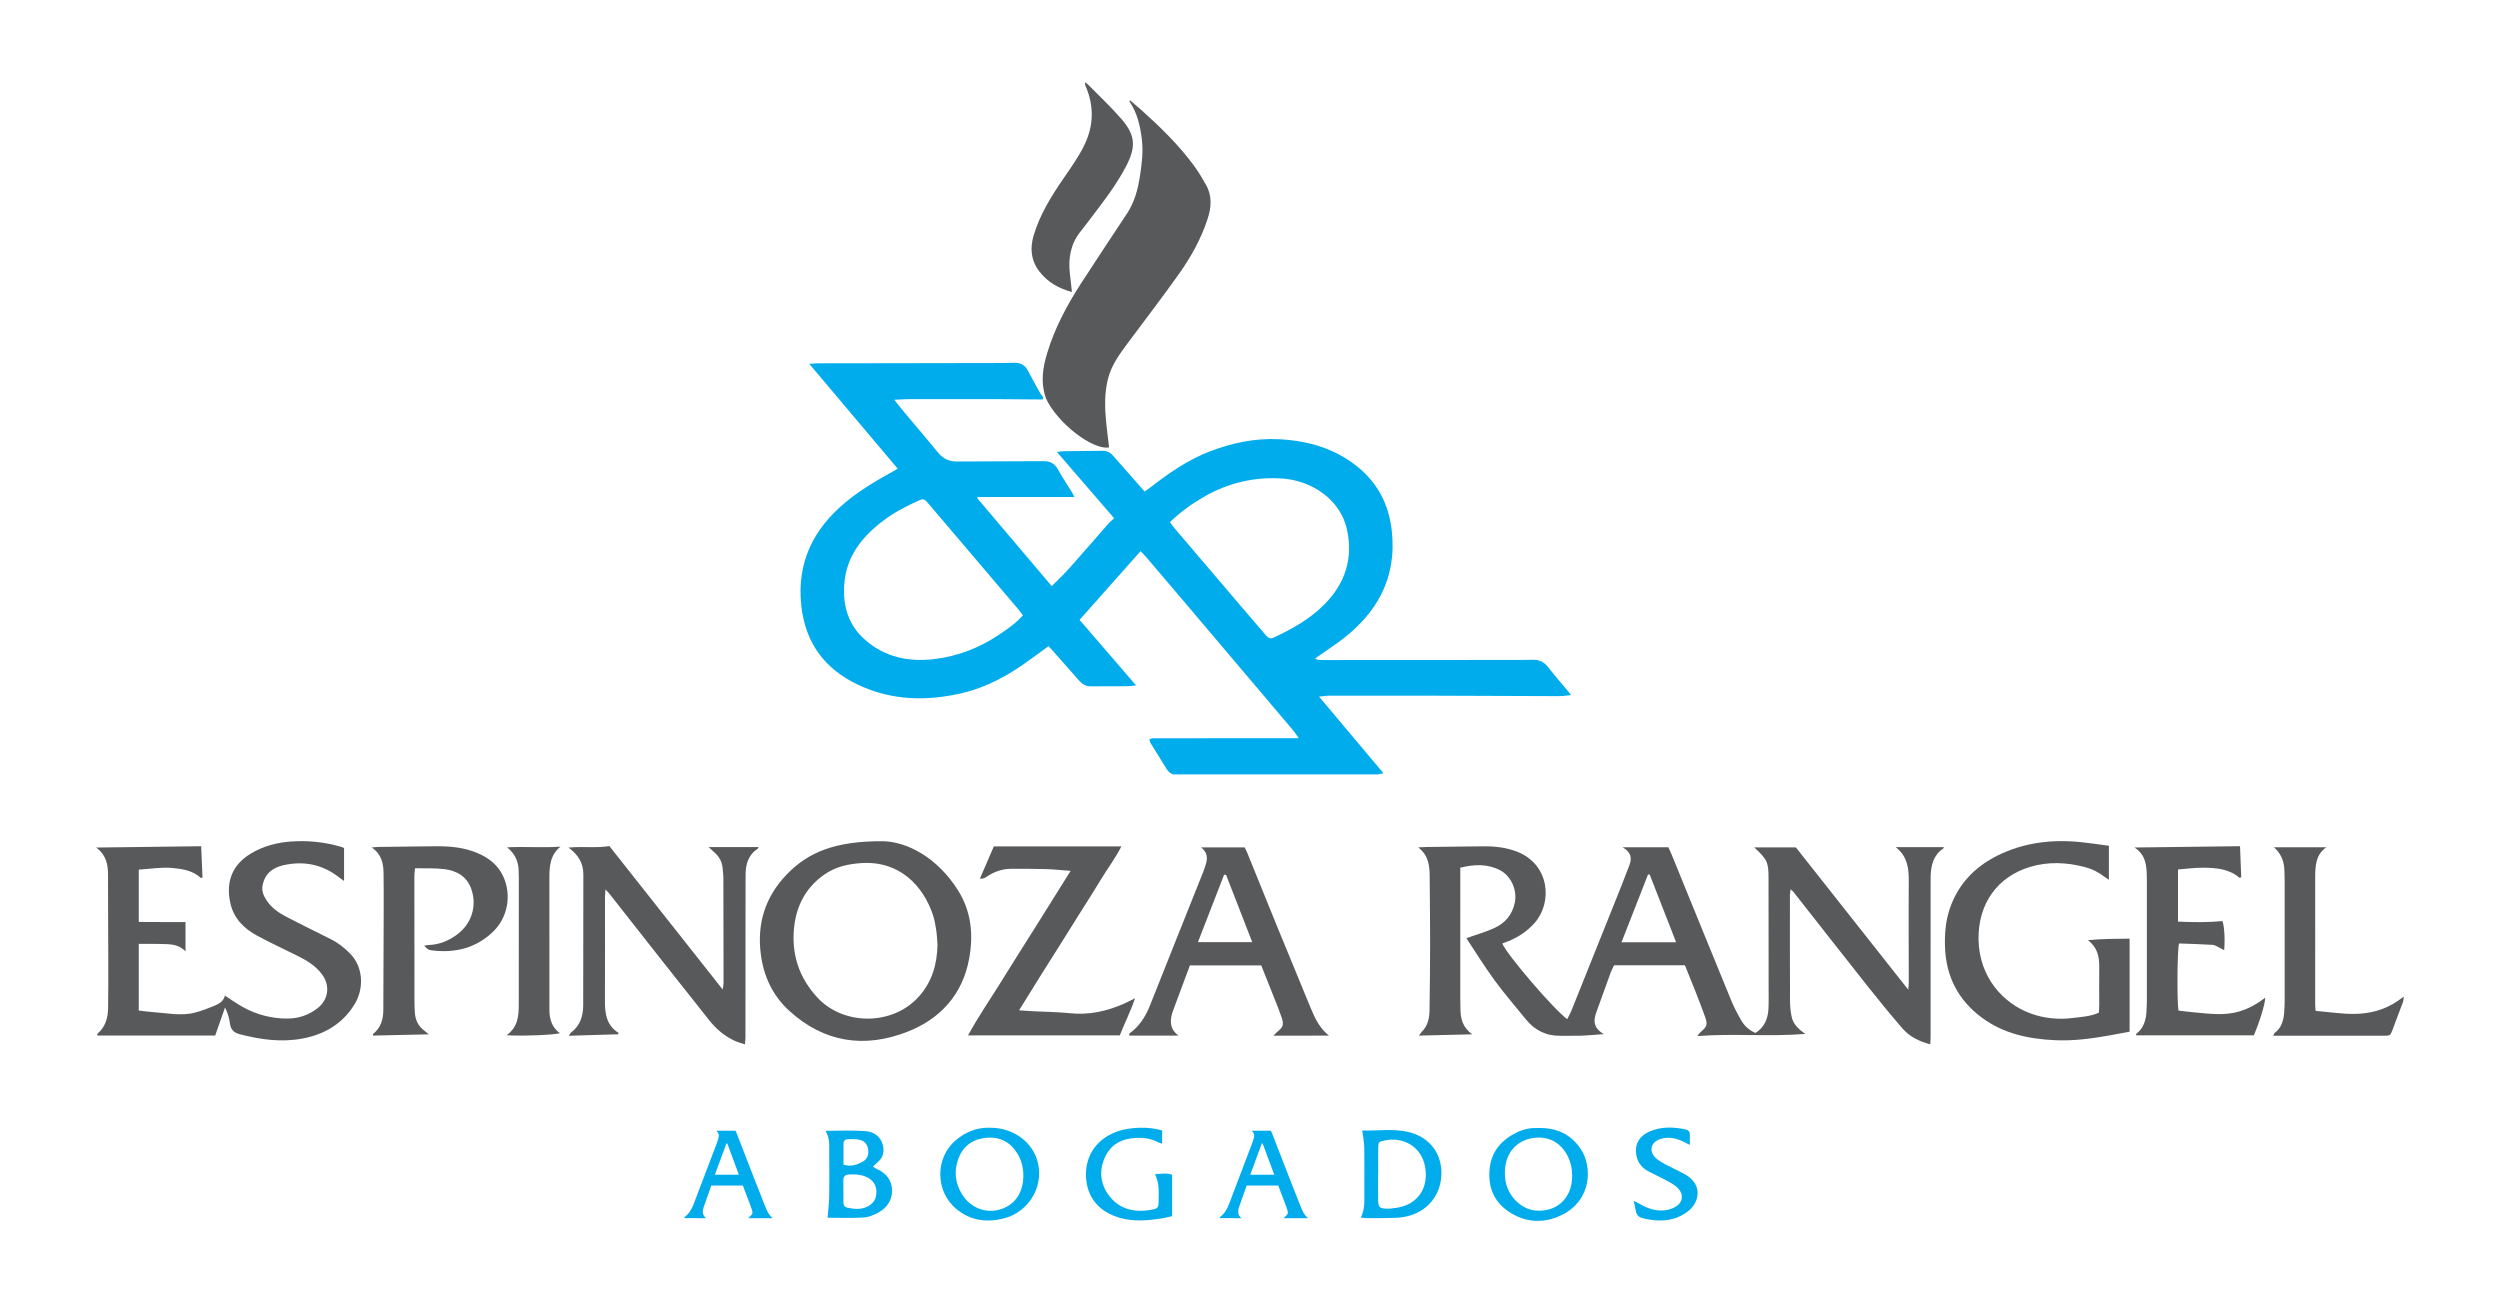 <svg width="182" height="95" viewBox="0 0 182 95" fill="none" xmlns="http://www.w3.org/2000/svg">
<path d="M106.751 68.298C107.494 68.034 108.163 67.849 108.786 67.563C109.57 67.203 110.09 66.607 110.277 65.716C110.466 64.816 110.019 63.765 109.181 63.34C108.257 62.873 107.316 62.925 106.309 63.168C106.309 63.389 106.309 63.574 106.309 63.758C106.309 66.721 106.307 69.683 106.308 72.645C106.308 72.907 106.318 73.17 106.32 73.432C106.327 74.126 106.451 74.772 107.18 75.299C105.819 75.332 104.599 75.361 103.293 75.392C103.399 75.255 103.452 75.171 103.519 75.102C103.943 74.67 104.063 74.127 104.07 73.554C104.092 71.885 104.111 70.217 104.113 68.548C104.115 66.992 104.089 65.436 104.081 63.88C104.077 63.085 104.038 62.305 103.245 61.688C103.543 61.675 103.72 61.663 103.898 61.66C105.249 61.642 106.599 61.621 107.949 61.611C108.816 61.604 109.669 61.69 110.485 62.019C112.823 62.961 113.038 65.709 111.712 67.198C111.178 67.797 110.53 68.232 109.787 68.527C109.648 68.583 109.507 68.634 109.368 68.687C109.671 69.466 113.122 73.498 114.095 74.194C114.204 73.973 114.322 73.767 114.41 73.548C115.618 70.541 116.823 67.533 118.026 64.523C118.227 64.019 118.416 63.51 118.613 63.004C118.811 62.496 118.772 62.053 118.122 61.681H121.458C121.527 61.835 121.631 62.05 121.72 62.27C123.156 65.79 124.586 69.313 126.031 72.829C126.236 73.33 126.491 73.813 126.762 74.282C126.989 74.676 127.317 74.988 127.795 75.198C128.423 74.811 128.698 74.208 128.74 73.484C128.769 72.998 128.756 72.51 128.756 72.022C128.755 69.323 128.754 66.623 128.749 63.923C128.747 62.761 128.655 62.564 127.706 61.691H130.74C133.407 65.067 136.119 68.503 138.923 72.053C138.942 71.772 138.959 71.633 138.959 71.494C138.958 69.057 138.938 66.62 138.959 64.183C138.967 63.227 138.872 62.346 138.011 61.673H141.503C141.503 61.673 141.503 61.749 141.469 61.771C140.753 62.255 140.576 62.983 140.552 63.78C140.545 64.023 140.548 64.267 140.548 64.511C140.548 68.186 140.548 71.86 140.547 75.535C140.547 75.682 140.534 75.83 140.525 76.025C139.716 75.819 139.016 75.468 138.494 74.865C137.599 73.831 136.735 72.769 135.886 71.698C134.104 69.451 132.34 67.19 130.566 64.935C130.523 64.879 130.464 64.836 130.359 64.737C130.335 64.916 130.306 65.035 130.306 65.153C130.305 67.722 130.302 70.29 130.314 72.859C130.315 73.25 130.351 73.647 130.433 74.029C130.543 74.546 130.907 74.906 131.427 75.27C128.767 75.483 126.215 75.225 123.557 75.426C123.693 75.264 123.746 75.179 123.819 75.12C124.26 74.758 124.328 74.583 124.139 74.053C123.9 73.383 123.641 72.72 123.382 72.057C123.151 71.465 122.909 70.879 122.662 70.269H117.507C117.429 70.433 117.328 70.61 117.259 70.799C116.905 71.766 116.56 72.737 116.209 73.705C115.992 74.306 115.996 74.846 116.759 75.283C116.106 75.33 115.6 75.381 115.093 75.4C114.606 75.418 114.117 75.394 113.63 75.405C112.581 75.427 111.739 75.018 111.084 74.209C110.317 73.263 109.517 72.34 108.798 71.358C108.07 70.364 107.423 69.311 106.75 68.297L106.751 68.298ZM120.094 63.66C120.055 63.662 120.015 63.664 119.975 63.666C119.341 65.288 118.707 66.909 118.047 68.595H122.021C121.364 66.912 120.729 65.287 120.095 63.66L120.094 63.66Z" fill="#58595B"/>
<path d="M25.048 61.736V64.133C24.885 64.017 24.78 63.948 24.683 63.871C23.482 62.929 22.124 62.658 20.654 62.983C19.876 63.155 19.296 63.577 19.12 64.433C19.032 64.866 19.189 65.208 19.401 65.536C19.758 66.085 20.282 66.453 20.854 66.747C21.92 67.297 22.992 67.833 24.067 68.364C24.613 68.634 25.076 69 25.499 69.435C26.501 70.466 26.453 72.02 25.857 73.035C24.995 74.505 23.649 75.302 22.012 75.608C20.473 75.896 18.958 75.682 17.456 75.291C17.014 75.176 16.792 74.948 16.737 74.493C16.69 74.107 16.57 73.731 16.383 73.341C16.145 74.018 15.908 74.697 15.666 75.386H7.078C7.09 75.33 7.082 75.261 7.112 75.236C7.686 74.743 7.861 74.084 7.87 73.371C7.886 72.227 7.885 71.084 7.883 69.94C7.879 67.86 7.862 65.779 7.864 63.699C7.865 62.942 7.74 62.248 7 61.701C9.608 61.669 12.106 61.638 14.646 61.605C14.677 62.339 14.71 63.115 14.743 63.888C14.683 63.898 14.631 63.923 14.615 63.909C14.024 63.37 13.289 63.257 12.535 63.188C11.728 63.114 10.938 63.26 10.102 63.309V67.117C10.674 67.12 11.228 67.124 11.782 67.125C12.339 67.126 12.896 67.125 13.505 67.125V69.263C12.957 68.683 12.287 68.743 11.643 68.72C11.143 68.702 10.641 68.716 10.102 68.716V73.566C10.461 73.607 10.788 73.657 11.118 73.679C12.141 73.746 13.168 73.984 14.19 73.718C14.675 73.591 15.15 73.411 15.614 73.22C15.954 73.08 16.274 72.886 16.376 72.48C16.816 72.765 17.21 73.051 17.632 73.287C18.663 73.866 19.777 74.162 20.962 74.151C21.754 74.144 22.472 73.892 23.101 73.411C23.922 72.782 24.057 71.748 23.434 70.921C22.969 70.304 22.331 69.916 21.653 69.582C20.679 69.102 19.695 68.639 18.738 68.129C17.759 67.606 17.006 66.848 16.765 65.731C16.439 64.219 16.876 62.965 18.279 62.128C19.166 61.599 20.142 61.34 21.159 61.264C22.402 61.17 23.629 61.301 24.829 61.647C24.901 61.667 24.967 61.702 25.049 61.736H25.048Z" fill="#58595B"/>
<path d="M64.267 61.24C66.02 61.268 68.267 62.424 69.781 64.878C70.713 66.389 70.867 68.057 70.56 69.762C70.086 72.387 68.471 74.168 66.064 75.11C62.936 76.335 59.985 75.9 57.45 73.579C56.248 72.478 55.589 71.073 55.384 69.445C55.105 67.242 55.701 65.323 57.221 63.716C58.827 62.017 60.83 61.224 64.267 61.241L64.267 61.24ZM68.249 68.758C68.219 68.404 68.21 68.046 68.155 67.696C68.094 67.309 68.025 66.917 67.898 66.548C67.207 64.539 65.538 62.65 62.702 62.833C61.733 62.896 60.813 63.105 60.005 63.671C58.676 64.602 57.981 65.925 57.813 67.492C57.603 69.447 58.16 71.185 59.527 72.643C61.444 74.686 64.989 74.655 66.868 72.578C67.854 71.489 68.228 70.193 68.249 68.758H68.249Z" fill="#58595B"/>
<path d="M41.412 75.403C41.496 75.27 41.514 75.212 41.554 75.183C42.235 74.678 42.457 73.973 42.457 73.164C42.458 69.996 42.459 66.829 42.468 63.66C42.47 62.866 42.132 62.256 41.389 61.702C42.468 61.606 43.432 61.749 44.363 61.594C47.1 65.059 49.826 68.51 52.615 72.04C52.644 71.806 52.675 71.667 52.675 71.528C52.674 68.979 52.67 66.43 52.661 63.88C52.661 63.657 52.625 63.433 52.607 63.21C52.568 62.714 52.335 62.323 51.957 62.009C51.863 61.931 51.776 61.842 51.589 61.667H55.231C55.199 61.719 55.182 61.778 55.144 61.803C54.453 62.257 54.281 62.946 54.279 63.709C54.273 65.133 54.273 66.558 54.272 67.983C54.271 70.494 54.272 73.006 54.269 75.518C54.269 75.662 54.249 75.807 54.232 76.03C53.966 75.941 53.736 75.884 53.524 75.789C52.758 75.442 52.135 74.915 51.615 74.254C50.538 72.885 49.449 71.523 48.369 70.155C47.034 68.463 45.705 66.767 44.372 65.073C44.305 64.988 44.226 64.912 44.079 64.751C44.062 65.014 44.043 65.189 44.043 65.363C44.042 67.856 44.052 70.349 44.039 72.842C44.035 73.775 44.135 74.645 45.046 75.205L44.986 75.296C43.823 75.331 42.66 75.366 41.411 75.404L41.412 75.403Z" fill="#58595B"/>
<path d="M153.527 61.571V64.051C153.39 63.958 153.304 63.907 153.227 63.846C152.796 63.505 152.317 63.264 151.782 63.123C150.449 62.773 149.106 62.714 147.784 63.111C145.378 63.835 144.005 65.831 144.037 68.368C144.071 71.149 145.845 73.054 147.815 73.775C148.821 74.144 149.858 74.24 150.914 74.107C151.538 74.028 152.179 74.002 152.799 73.722C152.808 73.535 152.824 73.351 152.824 73.168C152.825 72.249 152.811 71.33 152.826 70.412C152.838 69.644 152.686 68.958 152 68.445C153.029 68.34 154.041 68.347 155.035 68.334V75.105C154.598 75.187 154.125 75.28 153.651 75.365C152.303 75.607 150.949 75.793 149.577 75.726C147.678 75.634 145.862 75.254 144.292 74.095C142.546 72.806 141.659 71.064 141.594 68.905C141.567 67.984 141.639 67.069 141.933 66.187C142.536 64.379 143.76 63.103 145.439 62.274C147.356 61.326 149.408 61.092 151.518 61.31C152.184 61.379 152.848 61.482 153.527 61.571V61.571Z" fill="#58595B"/>
<path d="M74.189 73.552C74.629 73.58 74.944 73.604 75.258 73.62C76.137 73.666 77.02 73.671 77.894 73.762C79.277 73.906 80.57 73.623 81.821 73.07C82.055 72.966 82.28 72.844 82.633 72.67C82.293 73.668 81.868 74.491 81.521 75.375H70.474C71.234 73.972 72.121 72.706 72.929 71.394C73.754 70.055 74.602 68.729 75.439 67.397C76.261 66.085 77.082 64.771 77.941 63.399C77.291 63.35 76.721 63.287 76.15 63.27C75.309 63.245 74.467 63.248 73.626 63.248C72.948 63.248 72.341 63.471 71.785 63.853C71.672 63.93 71.538 63.977 71.334 63.97C71.672 63.188 72.01 62.407 72.352 61.618H81.637C81.185 62.502 80.623 63.241 80.146 64.03C79.671 64.816 79.174 65.587 78.687 66.365C78.189 67.159 77.693 67.953 77.194 68.746C76.705 69.522 76.211 70.296 75.725 71.074C75.23 71.865 74.74 72.661 74.188 73.552H74.189Z" fill="#58595B"/>
<path d="M86.624 70.283C86.212 71.39 85.807 72.478 85.402 73.565C85.166 74.198 85.104 74.891 85.793 75.392H82.211C82.217 75.302 82.205 75.248 82.223 75.235C82.951 74.716 83.4 74.003 83.725 73.181C85.006 69.942 86.305 66.711 87.594 63.477C87.664 63.303 87.717 63.123 87.775 62.945C87.927 62.476 87.907 62.055 87.439 61.69H90.611C90.654 61.782 90.742 61.943 90.811 62.111C91.516 63.846 92.213 65.584 92.921 67.317C93.75 69.344 94.583 71.37 95.422 73.393C95.728 74.131 96.07 74.859 96.748 75.392L92.702 75.399C92.855 75.247 92.921 75.171 92.998 75.108C93.412 74.769 93.474 74.601 93.306 74.084C93.178 73.693 93.023 73.31 92.872 72.927C92.528 72.057 92.18 71.189 91.819 70.283H86.624V70.283ZM89.259 63.692C89.21 63.688 89.162 63.685 89.114 63.682C88.484 65.305 87.853 66.928 87.209 68.588H91.163C90.511 66.913 89.885 65.302 89.259 63.692Z" fill="#58595B"/>
<path d="M51.783 86.308C51.6 86.823 51.421 87.328 51.242 87.832C51.137 88.126 51.102 88.451 51.406 88.684C50.885 88.697 50.353 88.667 49.829 88.681C49.832 88.639 49.826 88.614 49.834 88.608C50.156 88.367 50.355 88.036 50.499 87.654C51.066 86.151 51.641 84.65 52.212 83.149C52.243 83.068 52.266 82.984 52.292 82.902C52.359 82.684 52.35 82.489 52.143 82.319H53.547C53.566 82.362 53.605 82.436 53.635 82.515C53.947 83.32 54.256 84.127 54.569 84.932C54.936 85.873 55.305 86.813 55.676 87.752C55.812 88.095 55.95 88.437 56.25 88.684H54.473C54.54 88.613 54.569 88.578 54.604 88.549C54.787 88.391 54.814 88.314 54.74 88.073C54.683 87.892 54.615 87.714 54.548 87.536C54.396 87.132 54.242 86.729 54.082 86.309H51.783V86.308ZM52.949 83.248C52.927 83.247 52.906 83.246 52.885 83.244C52.606 83.998 52.327 84.751 52.041 85.522H53.791C53.503 84.744 53.226 83.996 52.949 83.248Z" fill="#00ACEC"/>
<path d="M90.758 86.308C90.576 86.823 90.397 87.328 90.217 87.832C90.113 88.126 90.077 88.451 90.382 88.684C89.861 88.697 89.328 88.667 88.805 88.681C88.807 88.639 88.802 88.614 88.81 88.608C89.132 88.367 89.331 88.036 89.475 87.654C90.042 86.151 90.617 84.65 91.188 83.149C91.218 83.068 91.242 82.984 91.267 82.902C91.335 82.684 91.326 82.489 91.119 82.319H92.522C92.542 82.362 92.581 82.436 92.611 82.515C92.923 83.32 93.232 84.127 93.545 84.932C93.912 85.873 94.281 86.813 94.652 87.752C94.787 88.095 94.925 88.437 95.226 88.684H93.448C93.516 88.613 93.545 88.578 93.579 88.549C93.763 88.391 93.79 88.314 93.715 88.073C93.659 87.892 93.59 87.714 93.523 87.536C93.371 87.132 93.217 86.729 93.057 86.309H90.758V86.308ZM91.924 83.248C91.903 83.247 91.882 83.246 91.86 83.244C91.581 83.998 91.302 84.751 91.017 85.522H92.767C92.479 84.744 92.201 83.996 91.924 83.248Z" fill="#00ACEC"/>
<path d="M155.395 61.698C158.034 61.666 160.521 61.635 163.073 61.603C163.101 62.321 163.131 63.097 163.161 63.868C163.088 63.882 163.038 63.907 163.021 63.892C162.267 63.254 161.347 63.179 160.427 63.169C159.816 63.161 159.204 63.249 158.559 63.297V67.093C159.643 67.143 160.716 67.159 161.791 67.051C161.929 67.401 161.991 68.373 161.92 69.182C161.799 69.113 161.697 69.048 161.589 68.997C161.421 68.918 161.252 68.797 161.077 68.785C160.258 68.734 159.438 68.715 158.633 68.684C158.501 69.149 158.479 72.947 158.594 73.572C158.93 73.61 159.278 73.657 159.627 73.688C160.76 73.788 161.89 73.971 163.024 73.632C163.718 73.424 164.325 73.08 164.903 72.636C164.93 72.992 164.492 74.434 164.076 75.371H155.514C155.514 75.337 155.499 75.283 155.516 75.27C156.047 74.856 156.229 74.282 156.262 73.641C156.276 73.361 156.292 73.08 156.292 72.799C156.295 69.933 156.293 67.066 156.292 64.2C156.292 64.05 156.292 63.9 156.287 63.75C156.265 62.992 156.211 62.245 155.395 61.697L155.395 61.698Z" fill="#58595B"/>
<path d="M30.218 63.209C30.192 63.467 30.166 63.611 30.166 63.756C30.166 66.83 30.169 69.903 30.174 72.976C30.174 73.201 30.186 73.426 30.197 73.65C30.221 74.225 30.433 74.703 30.91 75.047C30.982 75.099 31.046 75.161 31.212 75.3C29.785 75.332 28.473 75.361 27.16 75.39C27.157 75.34 27.139 75.287 27.154 75.275C27.723 74.832 27.901 74.215 27.906 73.536C27.921 71.1 27.927 68.664 27.933 66.228C27.936 65.347 27.935 64.466 27.923 63.585C27.914 62.876 27.793 62.205 27.061 61.695C27.305 61.675 27.425 61.658 27.545 61.656C28.931 61.638 30.318 61.621 31.706 61.607C32.762 61.596 33.802 61.691 34.786 62.114C35.603 62.465 36.27 62.992 36.645 63.822C37.272 65.206 36.928 66.801 35.947 67.775C34.697 69.016 33.162 69.396 31.45 69.189C31.172 69.155 31.15 69.127 30.875 68.844C31.012 68.825 31.114 68.802 31.217 68.798C32.013 68.763 32.71 68.475 33.334 67.989C34.352 67.197 34.732 65.935 34.311 64.722C33.988 63.794 33.245 63.385 32.346 63.272C31.667 63.186 30.971 63.227 30.218 63.21V63.209Z" fill="#58595B"/>
<path d="M168.576 73.592C169.553 73.675 170.466 73.817 171.378 73.812C172.492 73.805 173.565 73.537 174.512 72.897C174.65 72.804 174.784 72.706 175 72.554C174.968 72.748 174.967 72.865 174.929 72.968C174.683 73.636 174.433 74.301 174.178 74.964C174.011 75.398 174.007 75.401 173.527 75.401C171.315 75.402 169.104 75.401 166.892 75.401C166.444 75.401 165.995 75.401 165.491 75.401C165.539 75.303 165.552 75.225 165.598 75.192C166.082 74.841 166.228 74.323 166.283 73.772C166.319 73.4 166.324 73.024 166.324 72.649C166.326 69.802 166.324 66.955 166.322 64.108C166.322 63.884 166.311 63.659 166.307 63.434C166.294 62.766 166.106 62.18 165.542 61.68H169.36C168.562 62.224 168.547 63.087 168.547 63.954C168.546 67.007 168.545 70.06 168.545 73.114C168.545 73.259 168.564 73.405 168.576 73.593L168.576 73.592Z" fill="#58595B"/>
<path d="M36.885 75.365C37.748 74.729 37.764 73.897 37.766 73.069C37.772 70.017 37.771 66.963 37.771 63.91C37.771 63.779 37.76 63.648 37.761 63.517C37.766 62.831 37.576 62.224 36.919 61.685C38.281 61.616 39.532 61.732 40.805 61.634C40.045 62.246 39.994 63.078 39.995 63.931C39.997 67.003 39.995 70.075 39.997 73.147C39.997 73.427 39.987 73.712 40.031 73.987C40.111 74.48 40.33 74.909 40.759 75.213C40.451 75.339 38.043 75.441 36.885 75.365L36.885 75.365Z" fill="#58595B"/>
<path d="M72.094 82.099C73.83 82.098 75.252 83.207 75.574 84.709C75.97 86.565 74.754 88.221 73.22 88.658C71.929 89.025 70.701 88.909 69.619 88.011C68.089 86.742 68.057 84.309 69.569 83.019C70.311 82.385 71.169 82.064 72.094 82.099H72.094ZM74.5 85.577C74.498 85.023 74.375 84.497 74.091 84.019C73.584 83.168 72.838 82.748 71.839 82.829C70.801 82.913 70.08 83.443 69.741 84.433C69.445 85.297 69.548 86.14 70.022 86.92C70.659 87.971 71.833 88.397 72.94 88.005C73.934 87.652 74.503 86.767 74.5 85.578V85.577Z" fill="#00ACEC"/>
<path d="M111.996 82.12C113.332 82.089 114.337 82.575 115.054 83.612C115.933 84.883 115.905 87.332 113.752 88.422C112.506 89.053 111.209 89.05 109.987 88.306C108.794 87.579 108.31 86.467 108.444 85.1C108.571 83.802 109.34 82.953 110.484 82.411C110.984 82.174 111.521 82.094 111.996 82.12ZM114.454 85.615C114.455 85.103 114.359 84.612 114.122 84.154C113.604 83.152 112.731 82.695 111.625 82.846C110.587 82.988 109.82 83.697 109.612 84.755C109.548 85.08 109.542 85.427 109.571 85.758C109.676 86.966 110.667 88.02 111.764 88.124C113.332 88.273 114.456 87.226 114.454 85.615Z" fill="#00ACEC"/>
<path d="M60.25 88.65C60.294 88.075 60.359 87.559 60.367 87.042C60.384 86.012 60.372 84.981 60.369 83.951C60.368 83.412 60.427 82.865 60.097 82.326C61.114 82.326 62.066 82.272 63.008 82.346C63.605 82.392 64.119 82.727 64.276 83.379C64.382 83.82 64.304 84.237 63.943 84.561C63.818 84.672 63.699 84.79 63.55 84.931C63.662 85.001 63.746 85.068 63.842 85.11C64.52 85.412 64.932 85.919 64.942 86.668C64.951 87.412 64.54 87.95 63.912 88.293C63.59 88.469 63.213 88.615 62.853 88.635C61.977 88.684 61.098 88.651 60.251 88.651L60.25 88.65ZM61.397 86.717H61.401C61.401 86.996 61.398 87.276 61.401 87.555C61.403 87.743 61.482 87.876 61.68 87.916C62.141 88.01 62.601 88.074 63.055 87.882C63.484 87.7 63.759 87.394 63.797 86.918C63.837 86.412 63.663 86.004 63.201 85.747C62.759 85.501 62.279 85.479 61.789 85.504C61.506 85.518 61.392 85.665 61.395 85.934C61.399 86.195 61.396 86.456 61.396 86.717H61.397ZM61.404 84.789C61.972 84.954 62.386 84.794 62.782 84.582C63.109 84.407 63.246 84.115 63.211 83.743C63.175 83.372 62.983 83.086 62.638 82.992C62.344 82.911 62.019 82.928 61.707 82.933C61.517 82.936 61.406 83.067 61.405 83.266C61.403 83.764 61.405 84.262 61.405 84.789L61.404 84.789Z" fill="#00ACEC"/>
<path d="M99.173 82.297C100.262 82.343 101.386 82.144 102.496 82.4C103.981 82.743 104.896 83.846 104.933 85.296C104.971 86.829 104.076 88.08 102.62 88.498C102.299 88.59 101.96 88.644 101.627 88.658C100.898 88.686 100.166 88.679 99.436 88.681C99.33 88.681 99.225 88.656 99.066 88.635C99.362 88.062 99.322 87.481 99.323 86.904C99.325 85.781 99.336 84.658 99.318 83.535C99.311 83.15 99.23 82.767 99.173 82.297ZM100.334 85.459H100.326C100.326 86.114 100.318 86.769 100.33 87.423C100.338 87.848 100.432 87.961 100.854 87.99C101.13 88.008 101.413 87.969 101.688 87.926C103.225 87.685 104.041 86.472 103.737 84.893C103.471 83.515 102.2 82.718 100.77 83.033C100.374 83.12 100.344 83.141 100.337 83.551C100.327 84.187 100.334 84.823 100.334 85.46L100.334 85.459Z" fill="#00ACEC"/>
<path d="M85.33 85.525V88.535C85.058 88.595 84.793 88.669 84.523 88.71C83.517 88.86 82.51 88.945 81.513 88.656C79.972 88.209 79.103 87.127 79.059 85.612C79.015 84.092 79.864 82.893 81.35 82.365C82.212 82.059 83.679 81.986 84.604 82.309V83.259C84.478 83.216 84.375 83.194 84.286 83.146C83.77 82.875 83.217 82.809 82.647 82.842C81.68 82.899 80.899 83.29 80.467 84.191C80.02 85.122 80.071 86.067 80.65 86.919C81.495 88.159 82.8 88.31 84.05 88.02C84.314 87.959 84.344 87.763 84.345 87.547C84.348 86.861 84.432 86.166 84.082 85.484C84.539 85.453 84.937 85.376 85.33 85.524L85.33 85.525Z" fill="#00ACEC"/>
<path d="M123.02 83.348C122.78 83.228 122.638 83.151 122.491 83.084C121.965 82.841 121.419 82.739 120.855 82.926C120.162 83.156 120.017 83.835 120.561 84.324C120.753 84.496 120.985 84.63 121.215 84.753C121.678 84.999 122.157 85.213 122.618 85.464C124.028 86.231 123.711 87.571 122.856 88.208C122.535 88.448 122.147 88.643 121.76 88.741C121.043 88.923 120.313 88.862 119.591 88.684C119.294 88.611 119.139 88.458 119.092 88.163C119.057 87.944 119 87.728 118.935 87.43C119.097 87.506 119.208 87.545 119.305 87.605C119.878 87.954 120.491 88.182 121.168 88.114C121.455 88.085 121.761 87.99 122.005 87.838C122.526 87.514 122.587 86.944 122.154 86.503C121.949 86.294 121.682 86.136 121.421 85.993C120.962 85.741 120.482 85.528 120.019 85.282C119.608 85.064 119.298 84.743 119.169 84.283C118.936 83.443 119.253 82.753 120.053 82.391C120.909 82.003 121.8 82.034 122.696 82.219C122.898 82.261 123.029 82.376 123.021 82.608C123.014 82.826 123.02 83.046 123.02 83.347V83.348Z" fill="#00ACEC"/>
<path d="M75.953 28.995C75.93 29.025 75.907 29.082 75.883 29.082C74.713 29.076 73.541 29.058 72.37 29.055C70.316 29.05 68.262 29.052 66.209 29.056C65.865 29.056 65.521 29.085 65.102 29.104C65.381 29.452 65.618 29.759 65.867 30.056C66.679 31.026 67.504 31.985 68.306 32.963C68.668 33.404 69.108 33.602 69.674 33.598C71.775 33.583 73.875 33.588 75.975 33.572C76.459 33.568 76.782 33.746 77.019 34.176C77.334 34.75 77.703 35.294 78.046 35.852C78.103 35.945 78.147 36.046 78.216 36.181H71.197C71.177 36.207 71.157 36.234 71.137 36.26C72.933 38.379 74.728 40.498 76.568 42.669C76.996 42.237 77.42 41.844 77.803 41.415C78.77 40.332 79.716 39.231 80.674 38.142C80.803 37.996 80.957 37.871 81.108 37.727C79.731 36.132 78.359 34.545 76.941 32.902C77.155 32.879 77.314 32.849 77.472 32.847C78.401 32.834 79.328 32.827 80.257 32.818C80.565 32.815 80.817 32.928 81.022 33.163C81.781 34.03 82.544 34.893 83.329 35.785C83.488 35.67 83.664 35.552 83.83 35.422C85.158 34.392 86.537 33.446 88.123 32.844C89.715 32.24 91.358 31.895 93.064 31.974C95.185 32.073 97.167 32.63 98.846 33.994C100.313 35.186 101.112 36.758 101.321 38.626C101.714 42.138 100.198 44.746 97.437 46.753C96.892 47.149 96.332 47.522 95.746 47.93C95.818 47.974 95.864 48.024 95.915 48.029C96.073 48.046 96.233 48.051 96.392 48.051C100.884 48.05 105.376 48.048 109.867 48.044C110.449 48.044 111.03 48.044 111.611 48.033C112.08 48.023 112.424 48.212 112.714 48.584C113.192 49.197 113.706 49.781 114.204 50.379C114.251 50.435 114.289 50.498 114.366 50.605C114.044 50.633 113.763 50.68 113.481 50.679C110.284 50.671 107.087 50.653 103.89 50.644C101.526 50.638 99.163 50.639 96.8 50.643C96.578 50.643 96.355 50.683 96.028 50.715C97.613 52.599 99.156 54.435 100.714 56.287C100.545 56.325 100.429 56.352 100.312 56.378H85.401C85.16 56.295 85.011 56.123 84.881 55.906C84.516 55.295 84.129 54.698 83.758 54.092C83.709 54.013 83.701 53.908 83.674 53.815C83.768 53.79 83.862 53.745 83.957 53.745C87.388 53.741 90.82 53.742 94.252 53.741H94.546C94.395 53.527 94.285 53.34 94.146 53.176C91.544 50.1 88.938 47.027 86.333 43.954C85.394 42.846 84.453 41.739 83.511 40.635C83.379 40.479 83.233 40.335 83.035 40.123C81.548 41.796 80.084 43.446 78.592 45.125C79.929 46.676 81.296 48.263 82.706 49.897C82.463 49.921 82.266 49.956 82.07 49.957C81.179 49.964 80.288 49.957 79.398 49.965C79.025 49.968 78.765 49.786 78.533 49.52C77.911 48.807 77.281 48.1 76.655 47.391C76.555 47.279 76.452 47.172 76.333 47.042C75.87 47.378 75.424 47.698 74.982 48.023C73.5 49.112 71.915 50.007 70.112 50.439C67.503 51.063 64.932 51.017 62.46 49.848C60.023 48.694 58.627 46.79 58.334 44.088C57.997 40.972 59.194 38.523 61.555 36.567C62.65 35.66 63.867 34.943 65.11 34.266C65.174 34.231 65.235 34.191 65.353 34.12C63.214 31.585 61.09 29.067 58.917 26.491C59.159 26.473 59.33 26.45 59.501 26.449C61.695 26.444 63.889 26.443 66.083 26.44C68.164 26.437 70.246 26.434 72.327 26.429C72.824 26.428 73.321 26.43 73.817 26.411C74.289 26.393 74.62 26.571 74.839 26.999C75.134 27.573 75.456 28.133 75.77 28.697C75.809 28.766 75.871 28.822 75.923 28.884C75.933 28.921 75.944 28.957 75.954 28.994L75.953 28.995ZM74.468 44.792C74.329 44.613 74.215 44.453 74.088 44.304C71.886 41.712 69.68 39.122 67.478 36.529C67.329 36.355 67.176 36.31 66.96 36.406C66.033 36.816 65.135 37.279 64.323 37.889C62.753 39.069 61.597 40.514 61.459 42.568C61.355 44.123 61.761 45.503 62.965 46.567C64.41 47.843 66.128 48.199 67.994 47.984C69.726 47.783 71.309 47.163 72.752 46.191C73.356 45.784 73.962 45.374 74.469 44.791L74.468 44.792ZM85.172 38.014C85.312 38.196 85.423 38.358 85.549 38.507C87.116 40.348 88.684 42.187 90.253 44.027C90.885 44.768 91.521 45.507 92.155 46.247C92.305 46.423 92.471 46.535 92.717 46.42C94.079 45.781 95.387 45.058 96.451 43.967C97.94 42.44 98.523 40.635 98.057 38.538C97.569 36.338 95.459 34.973 93.331 34.835C91.338 34.706 89.464 35.14 87.724 36.126C86.808 36.645 85.956 37.249 85.171 38.014H85.172Z" fill="#00ACEC"/>
<path d="M76.136 28.981C76.126 28.944 76.115 28.907 76.105 28.87C75.749 27.797 75.924 26.731 76.236 25.7C76.783 23.89 77.668 22.229 78.689 20.646C79.796 18.931 80.934 17.236 82.056 15.53C82.597 14.707 82.842 13.775 82.988 12.818C83.125 11.921 83.24 11.021 83.122 10.106C82.999 9.151 82.795 8.227 82.24 7.415C82.227 7.395 82.223 7.369 82.261 7.296C82.541 7.537 82.825 7.772 83.1 8.018C84.496 9.27 85.839 10.575 86.947 12.098C87.263 12.532 87.541 12.997 87.804 13.467C88.257 14.276 88.186 15.113 87.905 15.963C87.43 17.405 86.698 18.717 85.828 19.943C84.608 21.661 83.322 23.332 82.066 25.023C81.485 25.805 80.915 26.591 80.666 27.56C80.397 28.605 80.426 29.66 80.526 30.718C80.585 31.337 80.67 31.954 80.743 32.569C79.53 32.793 76.926 30.749 76.136 28.98V28.981Z" fill="#58595B"/>
<path d="M78.038 21.262C77.07 20.995 76.26 20.541 75.662 19.758C75.056 18.965 74.972 18.084 75.248 17.15C75.707 15.594 76.558 14.246 77.468 12.923C77.997 12.155 78.544 11.383 78.948 10.548C79.618 9.164 79.662 7.72 79.038 6.285C79.003 6.204 78.977 6.119 78.987 6C79.059 6.049 79.142 6.088 79.201 6.149C80.02 6.983 80.879 7.783 81.642 8.666C82.674 9.858 82.706 10.705 81.977 12.107C81.243 13.52 80.262 14.76 79.307 16.02C79.098 16.296 78.89 16.573 78.672 16.842C77.942 17.745 77.761 18.786 77.885 19.907C77.935 20.352 77.985 20.796 78.038 21.262V21.262Z" fill="#58595B"/>
</svg>
